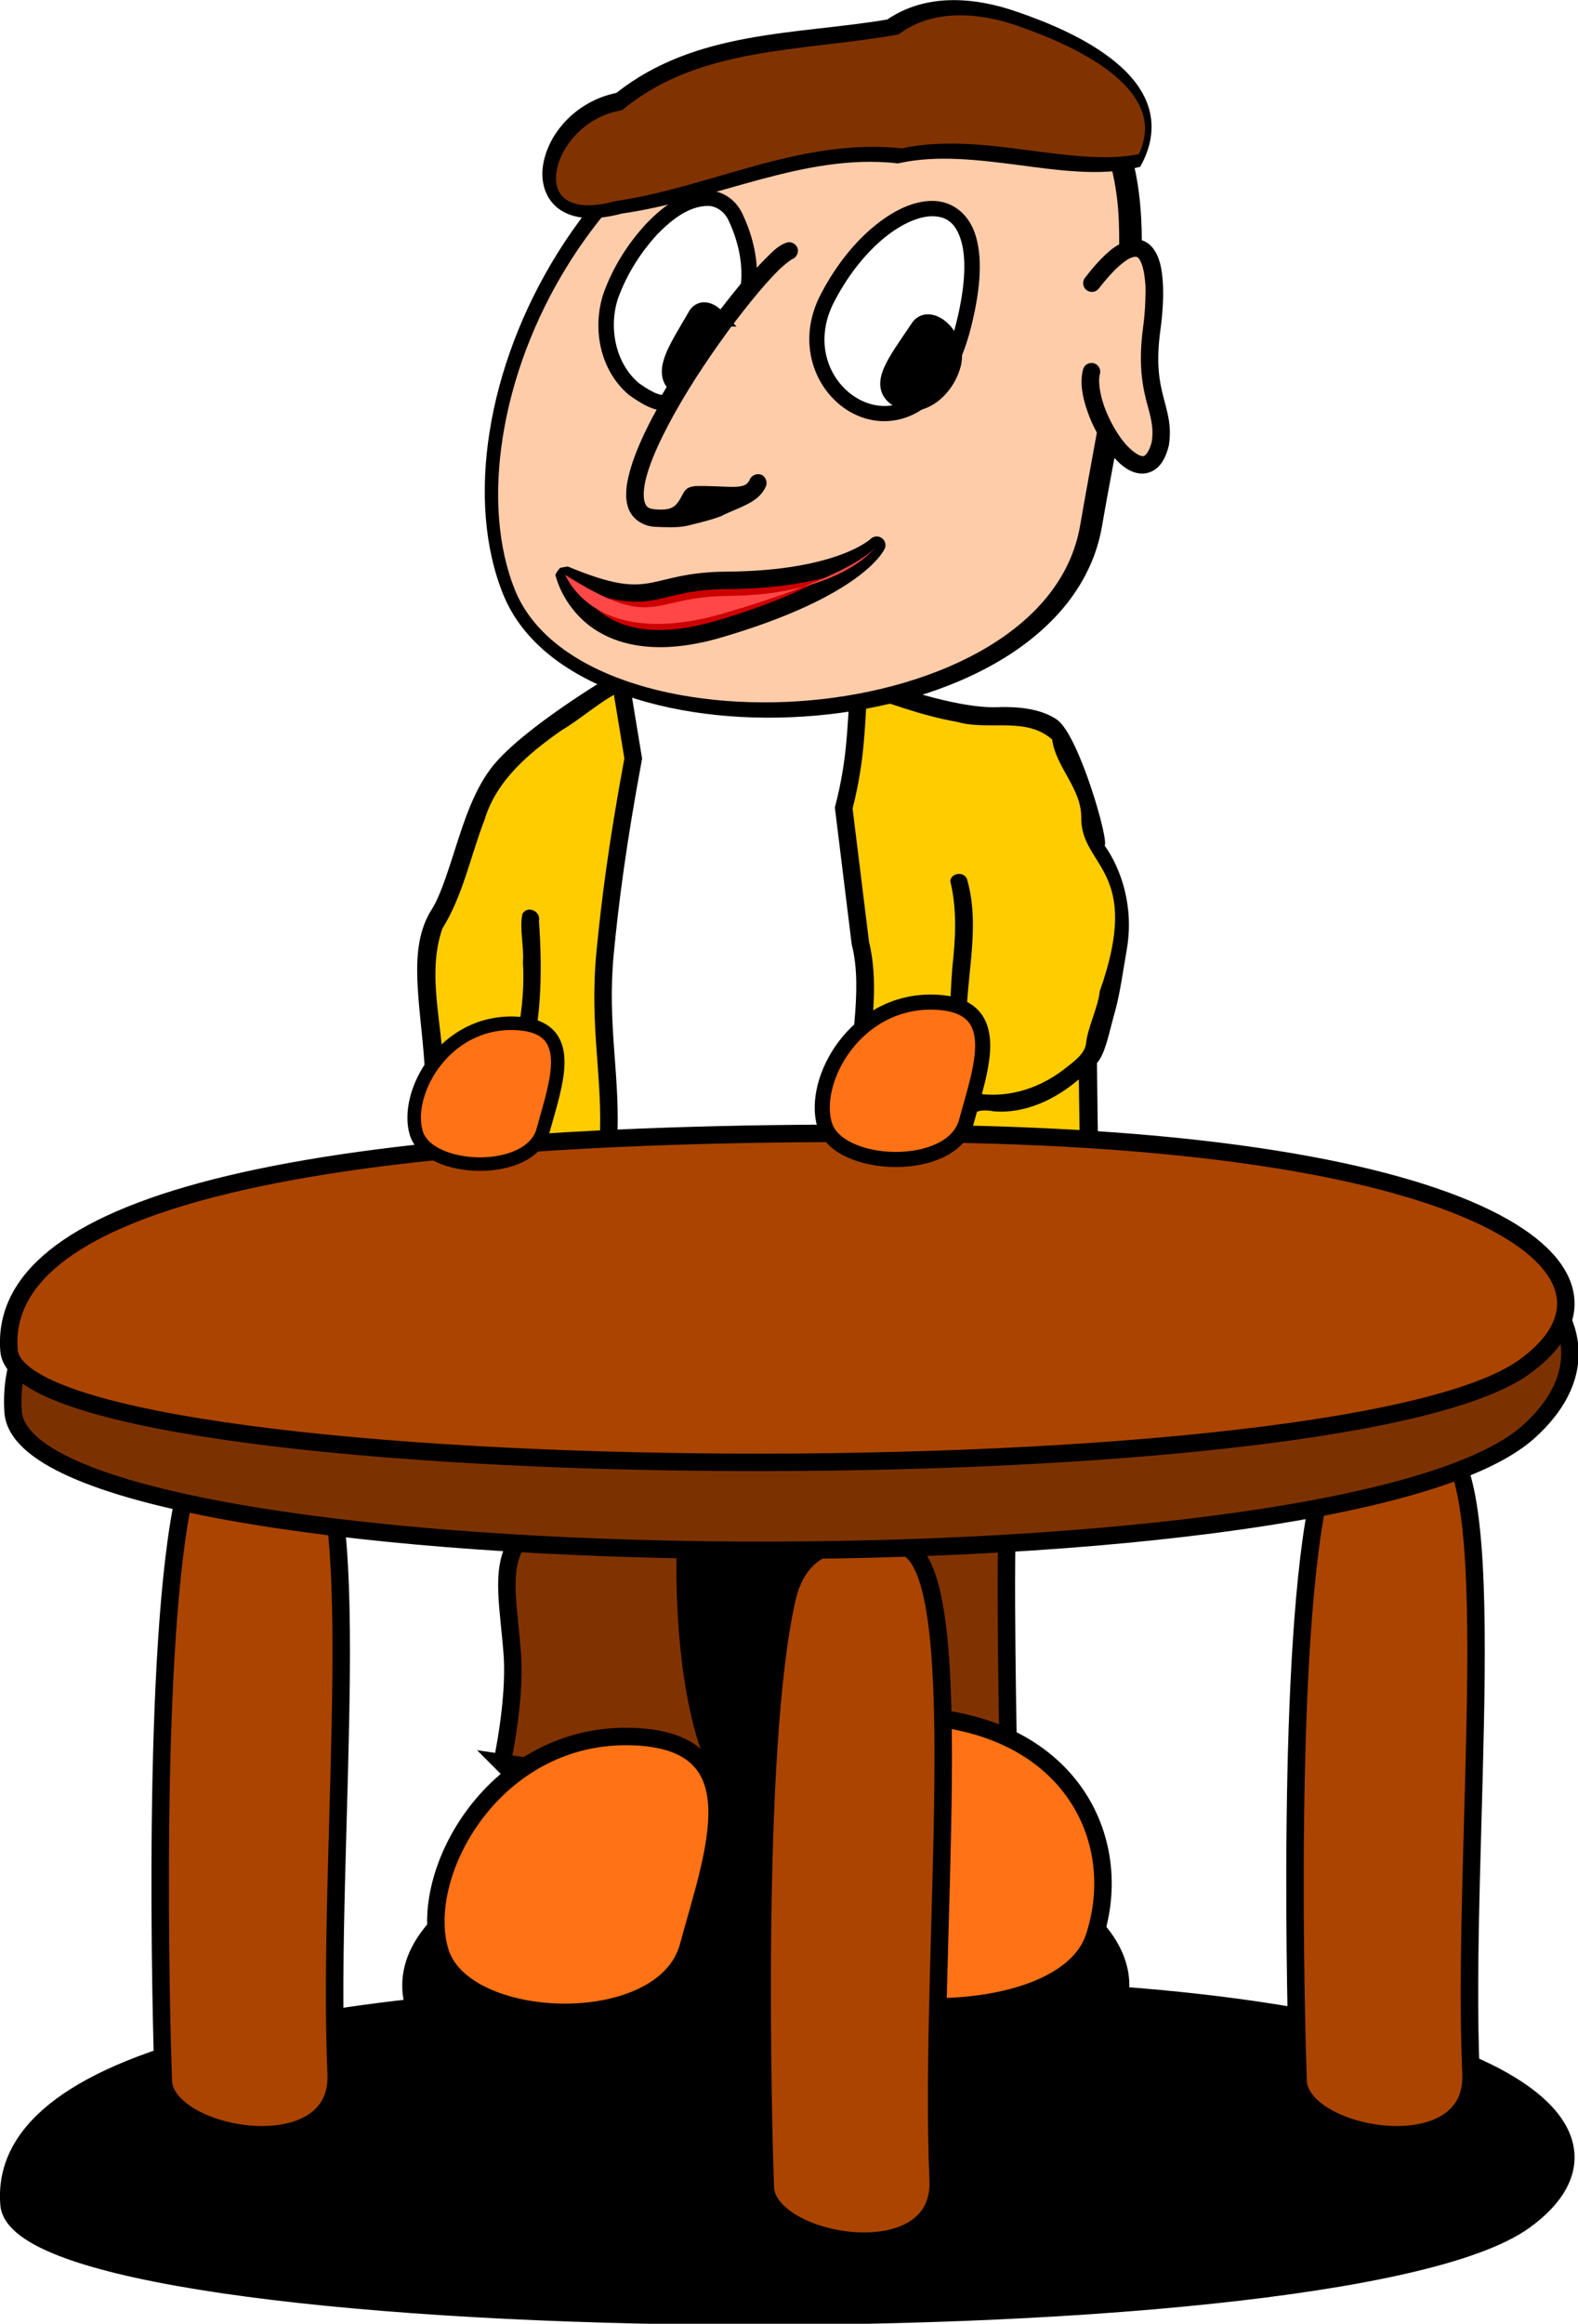 <?xml version="1.0" encoding="UTF-8"?>
<svg version="1.1" viewBox="0 0 296.4 436.25" xmlns="http://www.w3.org/2000/svg">
<defs>
<filter id="a" x="-.019" y="-.102" width="1.038" height="1.204" color-interpolation-filters="sRGB">
<feGaussianBlur stdDeviation="1.437"/>
</filter>
</defs>
<g transform="translate(-238.16 -547.06)">
<g transform="matrix(.328 0 0 .328 268.56 479.13)">
<path transform="translate(-92.51 136.04)" d="m366.66 452.72c-1.967 0.028-3.572 0.101-4.875 0.188-0.651 0.043-1.216 0.075-1.781 0.156-0.565 0.081-0.932-0.021-2.312 0.688-1.587 0.815-5.064 2.874-10.5 6.219s-12.515 7.804-20.062 12.906c-15.095 10.204-32.073 22.748-42.438 34.25-10.691 11.865-16.75 28.479-21.969 44.469-5.218 15.99-9.689 31.503-15.344 40.438-7.174 11.336-8.555 24.86-8.062 39.531 0.493 14.671 2.865 30.764 4.062 48.031 2.34 33.736-7.688 80.094-7.688 80.094 67.022-33.596 339.77 69.494 393.03-0.656 0 0-0.774-36.817-1.219-79.719 4.797-5.044 6.949-17.316 9.938-27.844 3.27-11.52 4.544-21.951 7.156-37 4.243-24.444-3.24-46.078-12.781-59.438-3.535-3.414-3.429-4.789 0 0 3.096-1.373-14.503-62.737-26.906-71.594-7.493-5.138-18.468-7.665-34.094-7.094-13.721 0.502-33.804-4.271-50.062-9.312-16.259-5.041-28.781-10.219-28.781-10.219l-0.812-0.312-0.875-0.031s-31.525-1.36-63.562-2.438c-16.019-0.539-32.183-1.012-44.625-1.219-6.221-0.104-11.503-0.15-15.438-0.094z" fill-rule="evenodd" stroke="#000" stroke-width="1px"/>
<path d="m-87.516 1468.8c-6.441-79.528 147.42-127.39 520.39-124.23 332.25 2.818 420 81.312 347.35 133.61-108.53 78.139-861.3 70.142-867.74-9.386z" stroke="#000" stroke-width="10"/>
<path transform="matrix(.956 0 0 1 -65.52 136.04)" d="m648.09 1207.5c0 52.865-97.506 95.72-217.78 95.72-120.28 0-217.78-42.855-217.78-95.72s97.506-95.72 217.78-95.72c120.28 0 217.78 42.855 217.78 95.72z" fill-rule="evenodd"/>
<path transform="translate(-92.51 136.04)" d="m475.97 1140.7c0 39.285-23.983 71.131-53.568 71.131s-53.568-31.847-53.568-71.131c0-39.285 23.983-71.131 53.568-71.131s53.568 31.846 53.568 71.131z" fill-rule="evenodd" stroke="#000" stroke-width="1px"/>
<path d="m274.3 598.76c-16.987 3.327-30.533 17.619-45.383 26.343-18.648 13.022-37.274 28.529-44.096 51.169-8.056 20.787-12.293 43.203-24.193 62.339-9.157 26.69 0.431 55.046 0.515 82.369 0.618 24.035-2.527 48.014-7.125 71.561 9.551-0.256 30.368 7.09 33.067 1.123-3.007-19.609 4.266-39.179 8.066-58.32 6.614-25.333 13.299-51.014 11.618-77.456 0.714-9.107-2.031-18.633-0.345-27.535 2.606-5.28 10.831-1.774 9.529 3.789 2.102 29.732 1.509 60.005-7.408 88.706-4.767 22.538-13.344 45.094-11.652 68.38 8.861 12.803 31.589 5.021 46.707 7.888 69.392 1.485 138.7-3.178 207.98-6.357 0.313-43.939-2.253-88.017 1.089-131.87 1.848-16.443 2.809-33.304-1.183-49.446 0.523-5.126 8.591-5.662 9.75-0.625 8.341 29.493-2.349 59.835-0.174 89.769 3.137 10.611-7.709 37.306 8.449 32.766 16.775 1.812 33.145-3.679 46.491-13.71 6.073-4.84 12.738-9.116 13.331-15.84 0.688-7.8 7.195-21.483 7.717-29.185 24.822-69.932-10.511-70.892-10.531-99.039 0.325-17.238-14.44-28.875-16.681-45.186-14.958-13.318-36.547-4.927-54.225-10.057-20.851-3.615-40.797-11.376-60.68-17.961-40.197-1.509-80.403-3.448-120.63-3.62zm250.81 226.12c-13.182 11.399-30.854 19.865-48.688 18.312-26.735-5.097-11.027 28.762-14.888 44.516 3.114 9.98 24.208 1.022 34.792 3.286 10.748-3.102 34.738 6.9 29.6-11.313-0.295-18.267-0.567-36.534-0.817-54.802z" color="#000000" fill="#fc0" style="block-progression:tb;text-indent:0;text-transform:none"/>
<path d="m256.53 590.45 0.969 5.938 7.375 44.781c-8.885 47.918-13.128 81-15.969 110.44-4.232 43.853 3.919 72.906 1.75 109.34-0.307 5.166-2.612 11.988-5.219 19.312-2.607 7.325-5.48 15.21-6.281 23.375l-0.5 5.344 5.375 0.125c53.208 1.404 106.51 0.101 159.97-3.812l4.438-0.312 0.219-4.438c1.135-23.178-7.038-39.973-6.375-60.375 0.946-29.091 10.075-64.033 2.688-94l-9.406-76.281c7.506-29.491 6.825-49.252 8.75-71.281l0.469-5.312-5.344-0.094-136.91-2.625-6-0.125z" color="#000000" style="block-progression:tb;text-indent:0;text-transform:none"/>
<path d="m268.34 600.7 125.62 2.375c-1.5 20.611-1.432 38.72-8.312 65.281l-0.25 0.938 0.125 0.938 9.5 77.188 0.062 0.312 0.062 0.281c6.681 26.27-1.836 60.849-2.844 91.844-0.694 21.347 6.081 37.277 6.312 55.75-49.648 3.494-99.177 4.715-148.59 3.594 1.107-4.967 2.945-10.258 4.844-15.594 2.605-7.322 5.342-14.678 5.781-22.062 2.273-38.192-5.883-66.788-1.812-108.97 2.836-29.386 7.077-62.243 16.031-110.41l0.156-0.875-0.156-0.875-6.531-39.719z" color="#000000" fill="#fff" style="block-progression:tb;text-indent:0;text-transform:none"/>
<path d="m283.14 286.47c-22.581 18.999-41.439 41.346-56.363 65.233-40.854 65.39-52.919 142.39-31.25 195.75 11.117 27.377 37.192 46.318 69.562 57.594 32.371 11.276 71.341 15.042 109.69 11.625 38.346-3.417 76.07-13.993 105.94-31.938 29.867-17.945 52.008-43.562 57.688-76.5 2.204-12.778 4.65-25.874 7.094-39.031 4.316 4.819 9.078 8.44 14.969 8.938 3.633 0.307 7.608-1.169 10.344-4.031 2.736-2.862 4.518-6.76 5.812-11.844l0.062-0.25 0.031-0.25c1.746-11.45-1.135-19.357-3.344-28.094-2.209-8.737-4.09-18.995-1.531-37.75 1.353-9.92 1.889-19.229 1.375-27.188-0.514-7.958-1.844-14.621-5.625-19.531-1.589-2.064-3.817-3.755-6.406-4.594-0.033-9.372-0.554-18.443-1.656-27.125-3.515-27.69-13.305-51.748-33.469-68.062-71.863-46.657-181.83-13.181-242.92 37.048z" color="#000000" style="block-progression:tb;text-indent:0;text-transform:none"/>
<path d="m272.32 308.88c-15.325 15.089-28.537 31.849-39.571 49.51-39.417 63.09-50.349 137.61-30.469 186.56 9.658 23.782 32.921 41.233 63.562 51.906 30.642 10.673 68.36 14.398 105.44 11.094 37.077-3.304 73.515-13.654 101.66-30.562 28.142-16.908 47.849-40.086 52.938-69.594 2.998-17.385 6.337-35.292 9.562-53.094-1.029-1.909-2.022-3.855-2.906-5.844-0.903-2.031-1.712-4.091-2.438-6.156-0.726-2.065-1.379-4.14-1.906-6.188-0.527-2.048-0.923-4.063-1.188-6.062s-0.375-3.986-0.312-5.906c0.063-1.921 0.296-3.783 0.75-5.594 0.018-0.105 0.038-0.209 0.062-0.312 0.043-0.169 0.096-0.336 0.156-0.5 0.056-0.149 0.118-0.295 0.188-0.438 0.076-0.15 0.159-0.296 0.25-0.438 0.086-0.151 0.18-0.297 0.281-0.438 0.098-0.13 0.202-0.255 0.312-0.375 0.109-0.12 0.224-0.235 0.344-0.344 0.13-0.111 0.266-0.215 0.406-0.312 0.131-0.1 0.266-0.194 0.406-0.281 0.152-0.081 0.309-0.154 0.469-0.219 0.143-0.069 0.289-0.132 0.438-0.188 0.164-0.05 0.331-0.092 0.5-0.125 0.165-0.04 0.332-0.071 0.5-0.094 0.166-0.019 0.333-0.029 0.5-0.031 0.167-8e-3 0.333-8e-3 0.5 0 0.157 0.013 0.314 0.034 0.469 0.062 0.169 0.033 0.336 0.075 0.5 0.125 0.159 0.044 0.315 0.097 0.469 0.156 0.16 0.065 0.316 0.138 0.469 0.219 0.15 0.076 0.296 0.159 0.438 0.25 0.14 0.087 0.276 0.181 0.406 0.281 0.12 0.109 0.235 0.224 0.344 0.344 0.12 0.109 0.235 0.224 0.344 0.344 0.111 0.13 0.215 0.266 0.312 0.406 0.091 0.142 0.174 0.288 0.25 0.438 0.08 0.142 0.153 0.288 0.219 0.438 0.07 0.153 0.133 0.309 0.188 0.469 0.04 0.165 0.071 0.332 0.094 0.5 0.04 0.165 0.071 0.332 0.094 0.5 8e-3 0.167 8e-3 0.333 0 0.5 8e-3 0.167 8e-3 0.333 0 0.5-0.023 0.168-0.054 0.335-0.094 0.5-0.034 0.158-0.076 0.315-0.125 0.469-0.241 0.96-0.358 2.131-0.375 3.438-0.017 1.306 0.078 2.752 0.281 4.312 0.203 1.561 0.518 3.213 0.938 4.938s0.931 3.516 1.562 5.312c2.527 7.188 6.575 14.664 10.875 20.156s9.026 8.497 10.906 8.656c0.94 0.08 1.272 0.054 2.25-0.969 0.957-1.001 2.29-3.301 3.312-7.188 1.322-9.06-0.859-14.669-3.188-23.875-1.764-6.973-3.402-15.654-2.969-27.969 0.144-4.105 0.507-8.607 1.188-13.594 0.772-5.656 1.154-10.961 1.312-15.906 0.097-3.156 0.164-6.267 0-8.969-0.023-0.389-0.097-0.685-0.125-1.062-0.234-2.928-0.62-5.529-1.156-7.656-0.102-0.397-0.202-0.824-0.312-1.188-0.196-0.669-0.382-1.292-0.594-1.844-0.383-0.949-0.799-1.822-1.188-2.375-0.01-0.015-0.021-0.048-0.031-0.062-0.374-0.522-0.615-0.743-0.875-0.969-0.053-0.046-0.136-0.151-0.188-0.188-0.175-0.116-0.354-0.137-0.531-0.188-0.169-0.045-0.344-0.12-0.562-0.125-0.135-0.012-0.322 0.022-0.5 0.031-0.537 0.039-1.316 0.23-2.312 0.656-0.11 0.047-0.167 0.041-0.281 0.094-1.067 0.491-2.428 1.395-3.906 2.5-1.15 0.885-2.387 1.893-3.75 3.188-1.498 1.422-3.115 3.117-4.844 5.062-1.728 1.946-3.571 4.157-5.5 6.656-0.041 0.053-0.082 0.105-0.125 0.156-0.108 0.131-0.223 0.256-0.344 0.375-0.119 0.121-0.244 0.236-0.375 0.344-0.131 0.1-0.266 0.194-0.406 0.281-0.142 0.091-0.288 0.174-0.438 0.25-0.142 0.08-0.288 0.153-0.438 0.219-0.164 0.061-0.331 0.113-0.5 0.156-0.155 0.039-0.311 0.07-0.469 0.094-0.165 0.029-0.332 0.05-0.5 0.062-0.166 0.019-0.333 0.029-0.5 0.031-0.168-0.012-0.335-0.033-0.5-0.062-0.168-0.012-0.335-0.033-0.5-0.062-0.159-0.044-0.315-0.097-0.469-0.156-0.159-0.055-0.316-0.117-0.469-0.188-0.149-0.066-0.295-0.139-0.438-0.219-0.151-0.086-0.297-0.18-0.438-0.281-0.13-0.098-0.255-0.202-0.375-0.312-0.131-0.108-0.256-0.223-0.375-0.344-0.11-0.12-0.215-0.245-0.312-0.375-0.1-0.131-0.194-0.266-0.281-0.406-0.091-0.152-0.175-0.308-0.25-0.469-0.069-0.143-0.132-0.289-0.188-0.438-0.05-0.164-0.092-0.331-0.125-0.5-0.039-0.155-0.07-0.311-0.094-0.469-0.029-0.165-0.05-0.332-0.062-0.5-8e-3 -0.167-8e-3 -0.333 0-0.5 0.012-0.168 0.033-0.335 0.062-0.5 0.023-0.168 0.054-0.335 0.094-0.5 0.044-0.159 0.097-0.315 0.156-0.469 0.055-0.159 0.117-0.316 0.188-0.469 0.076-0.15 0.159-0.296 0.25-0.438 0.087-0.14 0.181-0.276 0.281-0.406 2.045-2.649 3.998-5.044 5.875-7.188 1.877-2.143 3.69-4.023 5.438-5.688s3.436-3.1 5.094-4.312c1.097-0.803 2.147-1.385 3.219-2 0.028-9.292-0.242-18.35-1.312-26.781-3.28-26.13-12.11-47.26-29.78-61.55-73.6-47.06-188.63-3.71-244.8 50.24z" color="#000000" fill="#fca" style="block-progression:tb;text-indent:0;text-transform:none"/>
<path transform="translate(-92.51 136.04)" d="m424.06 234.97c-0.688 0.832-1.331 1.512-2.031 2.375-5.872 7.238-12.147 15.53-18.406 24.344-3.129 4.407-6.254 8.925-9.312 13.531-3.058 4.606-6.063 9.293-8.938 13.969-2.392 3.89-4.62 7.743-6.812 11.594 4.147 0.482 8.422-0.01 12.625-1.719 0.923-1.55 1.764-3.072 2.719-4.625 2.808-4.568 5.751-9.141 8.75-13.656 2.999-4.516 6.054-8.988 9.125-13.312 2.651-3.733 5.158-6.787 7.781-10.281 0.587-2.169 1.166-4.365 1.688-6.719 1.232-5.558 2.15-10.7 2.812-15.5z" fill="#fff"/>
<path d="m312.84 316.16c-14.644-0.021-26.202 9.574-34.938 18.438l-0.094 0.094c-10.66 11.405-19.245 24.918-24.656 39.656v0.031l-0.031 0.062c-6.888 20.002-2.554 44.429 14.344 58.688l0.156 0.125 0.156 0.094c2.198 1.553 5.982 4.24 10.125 6.219 2.071 0.989 4.22 1.834 6.562 2.188 2.343 0.353 5.156 0.18 7.531-1.562l0.75-0.531 0.469-0.812c12.9-22.33 29.65-45 46.17-65.04l0.812-1 0.156-1.281c1.764-14.429-1.799-29.553-8.156-42.625v-0.031c-3.56-7.17-10.78-12.62-19.31-12.71h-0.031z" color="#000000" style="block-progression:tb;text-indent:0;text-transform:none"/>
<path d="m312.78 324.97c0.01 1.1e-4 0.021-1.4e-4 0.031 0 4.737 0.065 9.244 3.308 11.469 7.781 4e-3 9e-3 -4e-3 0.023 0 0.031 5.574 11.471 8.578 24.665 7.375 36.625-16.089 19.607-32.338 41.601-45.219 63.656-0.097 0.019-0.032 0.063-0.656-0.031-0.981-0.148-2.497-0.644-4.094-1.406-3.069-1.465-6.362-3.722-8.531-5.25-0.011-0.01-0.02-0.022-0.031-0.031-13.555-11.468-17.453-32.2-11.719-48.969h0.031c4.958-13.503 12.862-26.024 22.719-36.594 0.021-0.021 0.042-0.042 0.062-0.062 0.01-0.011 0.021-0.021 0.031-0.031 8.16-8.261 17.911-15.719 28.531-15.719z" color="#000000" fill="#fff" style="block-progression:tb;text-indent:0;text-transform:none"/>
<path transform="translate(-92.51 136.04)" d="m410.19 253c-4.182-4.52-9.442-5.753-11.938-0.375-9.74 16.754-17.919 28.749-12.906 36.594 8e-3 -0.012 0.024-0.019 0.031-0.031 2.875-4.676 5.879-9.363 8.938-13.969 3.058-4.606 6.183-9.125 9.312-13.531 2.233-3.144 4.342-5.701 6.562-8.688z" stroke="#000" stroke-linecap="round" stroke-width="10"/>
<path d="m441.69 322.09c-10.659-0.184-22.24 5.095-33.406 14.188-11.157 9.085-21.889 22.13-30.406 38.25-7e-3 0.013-0.024 0.018-0.031 0.031-16.412 30.205-2.101 60.682 20.594 70.438 11.352 4.88 24.96 4.462 36.906-3.562 11.947-8.025 22.075-23.231 28.094-47.219 5.958-23.744 6.332-41.009 2.312-53.125s-13.404-18.816-24.062-19z" color="#000000" style="block-progression:tb;text-indent:0;text-transform:none"/>
<path d="m441.53 330.88c7.496 0.129 12.725 3.506 15.875 13 3.15 9.494 3.226 25.367-2.5 48.188-5.665 22.577-14.903 35.637-24.469 42.062-9.565 6.425-19.601 6.651-28.531 2.812-17.86-7.677-30.576-32.01-16.312-58.219l0.031-0.031c8.004-15.16 18.112-27.333 28.219-35.562 10.107-8.23 20.192-12.379 27.688-12.25z" color="#000000" fill="#fff" style="block-progression:tb;text-indent:0;text-transform:none"/>
<path d="m433.14 395.59c-12.808 19.05-23.276 31.932-11.874 39.359 11.402 7.428 26.931-3.379 31.295-19.087 4.364-15.708-13.618-31.016-19.421-20.273z" stroke="#000" stroke-linecap="round" stroke-width="10"/>
<path d="m409.41 514.14c-1.304-6e-3 -2.602 0.523-3.531 1.438 0 0-0.719 0.775-3.312 2.438s-6.818 3.971-13.125 6.344c-12.614 4.746-33.543 9.729-66.219 9.938-22.948 0.147-34.068 4.898-44.344 6.594s-20.846 1.09-46.469-9.562l-4.37 0.787c-3.616 4.221-2.475 4.677-2.474 4.682 0.015 0.069 0.011 0.027 0.031 0.125 9e-3 0.036 0.014 0.089 0.031 0.156 0.012 0.039 0.017 0.047 0.031 0.094 5e-3 0.02 0.025 0.072 0.031 0.094 0.01 0.052 0.02 0.104 0.031 0.156 0.01 0.042 0.02 0.084 0.031 0.125 0.028 0.102 0.089 0.217 0.125 0.344 0.061 0.214 0.07 0.314 0.156 0.594 0.413 1.333 1.131 3.408 2.281 5.906 2.301 4.997 6.318 11.786 13.125 17.969 13.615 12.366 38.324 21.531 78.938 9.625 39.865-11.686 62.989-23.896 76.312-33.438 6.662-4.771 10.873-8.876 13.469-11.906 2.595-3.031 3.781-5.406 3.781-5.406 0.698-1.514 0.57-3.38-0.327-4.785-0.898-1.405-2.537-2.305-4.204-2.309z" color="#000000" style="block-progression:tb;text-indent:0;text-transform:none"/>
<path d="m378.72 538.02c-13.163 7.415-32.529 15.983-61.156 24.375-38.312 11.231-58.258 2.66-69.375-7.438-3.735-3.392-6.193-6.888-8.156-10.156 18.87 6.678 30.469 7.619 40.469 5.969 11.946-1.972 21.184-6.331 42.781-6.469 24.035-0.154 41.963-2.876 55.438-6.281z" color="#000000" fill="#cd0000" style="block-progression:tb;text-indent:0;text-transform:none"/>
<path transform="translate(-92.51 136.04)" d="m451.5 209.69c-0.447 0.034-0.89 0.129-1.312 0.281-4.383 1.461-7.543 4.65-12.188 9.312-4.645 4.662-10.097 10.824-15.969 18.062-11.743 14.476-25.157 33.14-36.656 51.844s-21.085 37.312-25.062 52.344c-1.989 7.516-2.729 14.245-0.75 20.156 1.979 5.911 7.664 10.244 14.719 10.875 6.247 0.26 13.115 0.669 18.812-0.5 6.715-1.704 13.519-3.2 20-5.688 3.674-2.308 16.428-6.123 21.531-11.469 1.527-1.481 2.816-3.305 3.781-5.375 1.105-2.381-0.057-5.552-2.437-6.657s-5.552 0.057-6.656 2.438c-0.907 1.946-1.647 2.668-2.719 3.25-1.071 0.582-2.761 0.993-5.312 1.125-5.103 0.263-13.206-0.68-23.875-0.406v0.156c-1.848 0.053-3.736 0.844-4.656 1.75-1.058 1.042-1.514 1.958-1.969 2.781-0.909 1.647-1.618 3.134-2.594 4.438-1.951 2.606-4.241 4.971-13 4.188-4.29-0.384-5.25-1.388-6.156-4.094-0.906-2.706-0.795-7.859 0.938-14.406 3.465-13.096 12.703-31.383 23.938-49.656 11.234-18.273 24.466-36.679 35.906-50.781 5.72-7.051 11.004-13.05 15.281-17.344 4.277-4.293 8.236-6.87 8.25-6.875 2.293-0.74 3.826-3.321 3.378-5.688-0.448-2.368-2.817-4.211-5.222-4.062z" color="#000000" style="block-progression:tb;text-indent:0;text-transform:none"/>
<path transform="matrix(.996 -.094 .094 .996 -44.788 106.32)" d="m233.89 453.48c48.709 37.543 47.101 17.019 91.478 20.901 66.084 5.781 88.217-20.901 88.217-20.901s-9.872 14.836-90.615 30.492-89.538-34.773-89.08-30.492z" fill="#ff4747" filter="url(#a)"/>
<path d="m451.53 207.2c-12.624 0.295-25.088 3.562-36.094 11.062-51.501 8.732-109.57 5.95-155.09 42-24.394 5.038-40.287 24.842-42.25 43.031-1 9.267 2.104 18.691 10.156 24 7.943 5.237 19.566 6.193 34.875 2.125 0.21-0.056 0.383-0.067 0.594-0.125 54.376-7.846 104.08-34.564 157.06-28.75l0.812 0.094 0.812-0.188c21.381-4.701 44.868-1.914 68.188 1.125s46.437 6.399 67.438 1.531l2.25-0.531 1.062-2.031c6.062-11.675 6.762-23.007 3.469-32.844-3.294-9.837-10.228-18.06-18.656-25.031-16.845-13.934-39.989-23.181-56.438-28.812-9e-3 -3e-3 -0.022 3e-3 -0.031 0-11.864-4.181-25.067-6.962-38.156-6.656z" color="#000000" style="block-progression:tb;text-indent:0;text-transform:none"/>
<path d="m455.58 215.89c11.801-0.25 23.999 2.245 35.248 6.262l0.032 0.032c16.357 5.669 39.299 15.199 54.699 28.097 7.7 6.449 13.425 13.656 15.958 21.316 2.34 7.075 2.081 14.719-2.019 23.782-18.35 3.639-40.117 0.789-63.062-2.239-23.682-3.125-48.591-6.27-72.579-1.136-58.208-6.151-110.19 22.442-163.42 30.076l-0.32 0.032-0.32 0.097c-14.366 3.97-23.28 2.462-28.038-0.714s-6.597-8.273-5.864-15.152c1.466-13.758 15.136-32.033 36.338-35.916l1.282-0.26 1.025-0.811c43.44-35.461 101.15-32.738 156.09-42.308l1.154-0.195 0.961-0.681c9.64-7.017 21.044-10.035 32.845-10.285z" color="#000000" fill="#803300" style="block-progression:tb;text-indent:0;text-transform:none"/>
<path d="m194.81 1216.1s7.752-35.205 5.914-61.702c-1.838-26.498-7.182-48.764 2.447-63.979 9.63-15.215 13.11-47.417 27.837-63.762s51.076-37.973 54.179-39.565c3.103-1.592 98.457 2.462 98.457 2.462s38.571 15.892 61.261 15.062c22.69-0.83 29.986 7.592 30.249 17.324 0.264 9.733 12.212 5.358 9.619 40.078-2.594 34.72 0.046 152.86 0.046 152.86-90.13 0.66-200.71 14.836-290.01 1.218z" fill="#803300" stroke="#000" stroke-linecap="round" stroke-width="10"/>
<path d="m159.28 1324.1c-13.488-44.856 31.455-126.14 111.03-123.01 70.89 2.79 45.686 66.621 31.205 120.1-14.048 51.887-128.75 47.759-142.24 2.903z" fill="#ff7215" stroke="#000" stroke-width="10"/>
<path d="m350.08 1319c-17.434-47.34-25.133-133.13 77.728-129.82 91.631 2.945 124.84 70.31 106.13 126.76-18.158 54.76-166.42 50.404-183.85 3.064z" fill="#ff7215" stroke="#000" stroke-width="10"/>
<path transform="matrix(1.353 0 0 1 -253.61 136.04)" d="m456.65 967.74c0 71.779-11.402 129.97-25.467 129.97s-25.467-58.189-25.467-129.97c0-71.78 11.402-129.97 25.467-129.97s25.467 58.189 25.467 129.97z" fill-rule="evenodd" stroke="#000" stroke-width="1px"/>
<path d="m650.66 1398c-1.107-32.83-7.174-251.31 12.483-336.93 9.671-42.126 50.075-32.806 65.434-30.129 41.489 7.231 15.343 231.82 21.125 363.19 2.395 54.412-97.935 36.696-99.042 3.867z" fill="#a40" stroke="#000" stroke-width="10"/>
<path d="m345.53 1458.9c-1.107-32.83-7.174-251.31 12.483-336.93 9.671-42.126 50.075-32.806 65.434-30.129 41.489 7.231 15.343 231.82 21.125 363.19 2.395 54.412-97.935 36.696-99.042 3.867z" fill="#a40" stroke="#000" stroke-width="10"/>
<path d="m0.791 1398c-1.107-32.83-7.174-251.31 12.483-336.93 9.671-42.126 50.075-32.806 65.434-30.129 41.489 7.231 15.343 231.82 21.125 363.19 2.395 54.412-97.935 36.696-99.042 3.867z" fill="#a40" stroke="#000" stroke-width="10"/>
<path d="m-85.186 1015.1c-6.441-98.63 147.42-157.99 520.39-154.07 332.25 3.495 420 100.84 347.35 165.71-108.53 96.907-861.3 86.989-867.74-11.641z" fill="#7c3200" stroke="#000" stroke-width="10"/>
<path d="m-87.516 980.13c-6.441-79.528 147.42-127.39 520.39-124.23 332.25 2.818 420 81.311 347.35 133.61-108.53 78.139-861.3 70.142-867.74-9.386z" fill="#a40" stroke="#000" stroke-width="10"/>
<path d="m145.7 855.63c-6.886-22.902 16.06-64.402 56.689-62.803 36.194 1.425 23.326 34.014 15.932 61.321-7.172 26.491-65.735 24.384-72.622 1.482z" fill="#ff7215" stroke="#000" stroke-width="7.734"/>
<path d="m379.54 850.89c-7.694-25.587 17.942-71.952 63.335-70.165 40.437 1.592 26.06 38.001 17.8 68.509-8.013 29.597-73.441 27.242-81.135 1.656z" fill="#ff7215" stroke="#000" stroke-width="8.64"/>
</g>
</g>
</svg>
